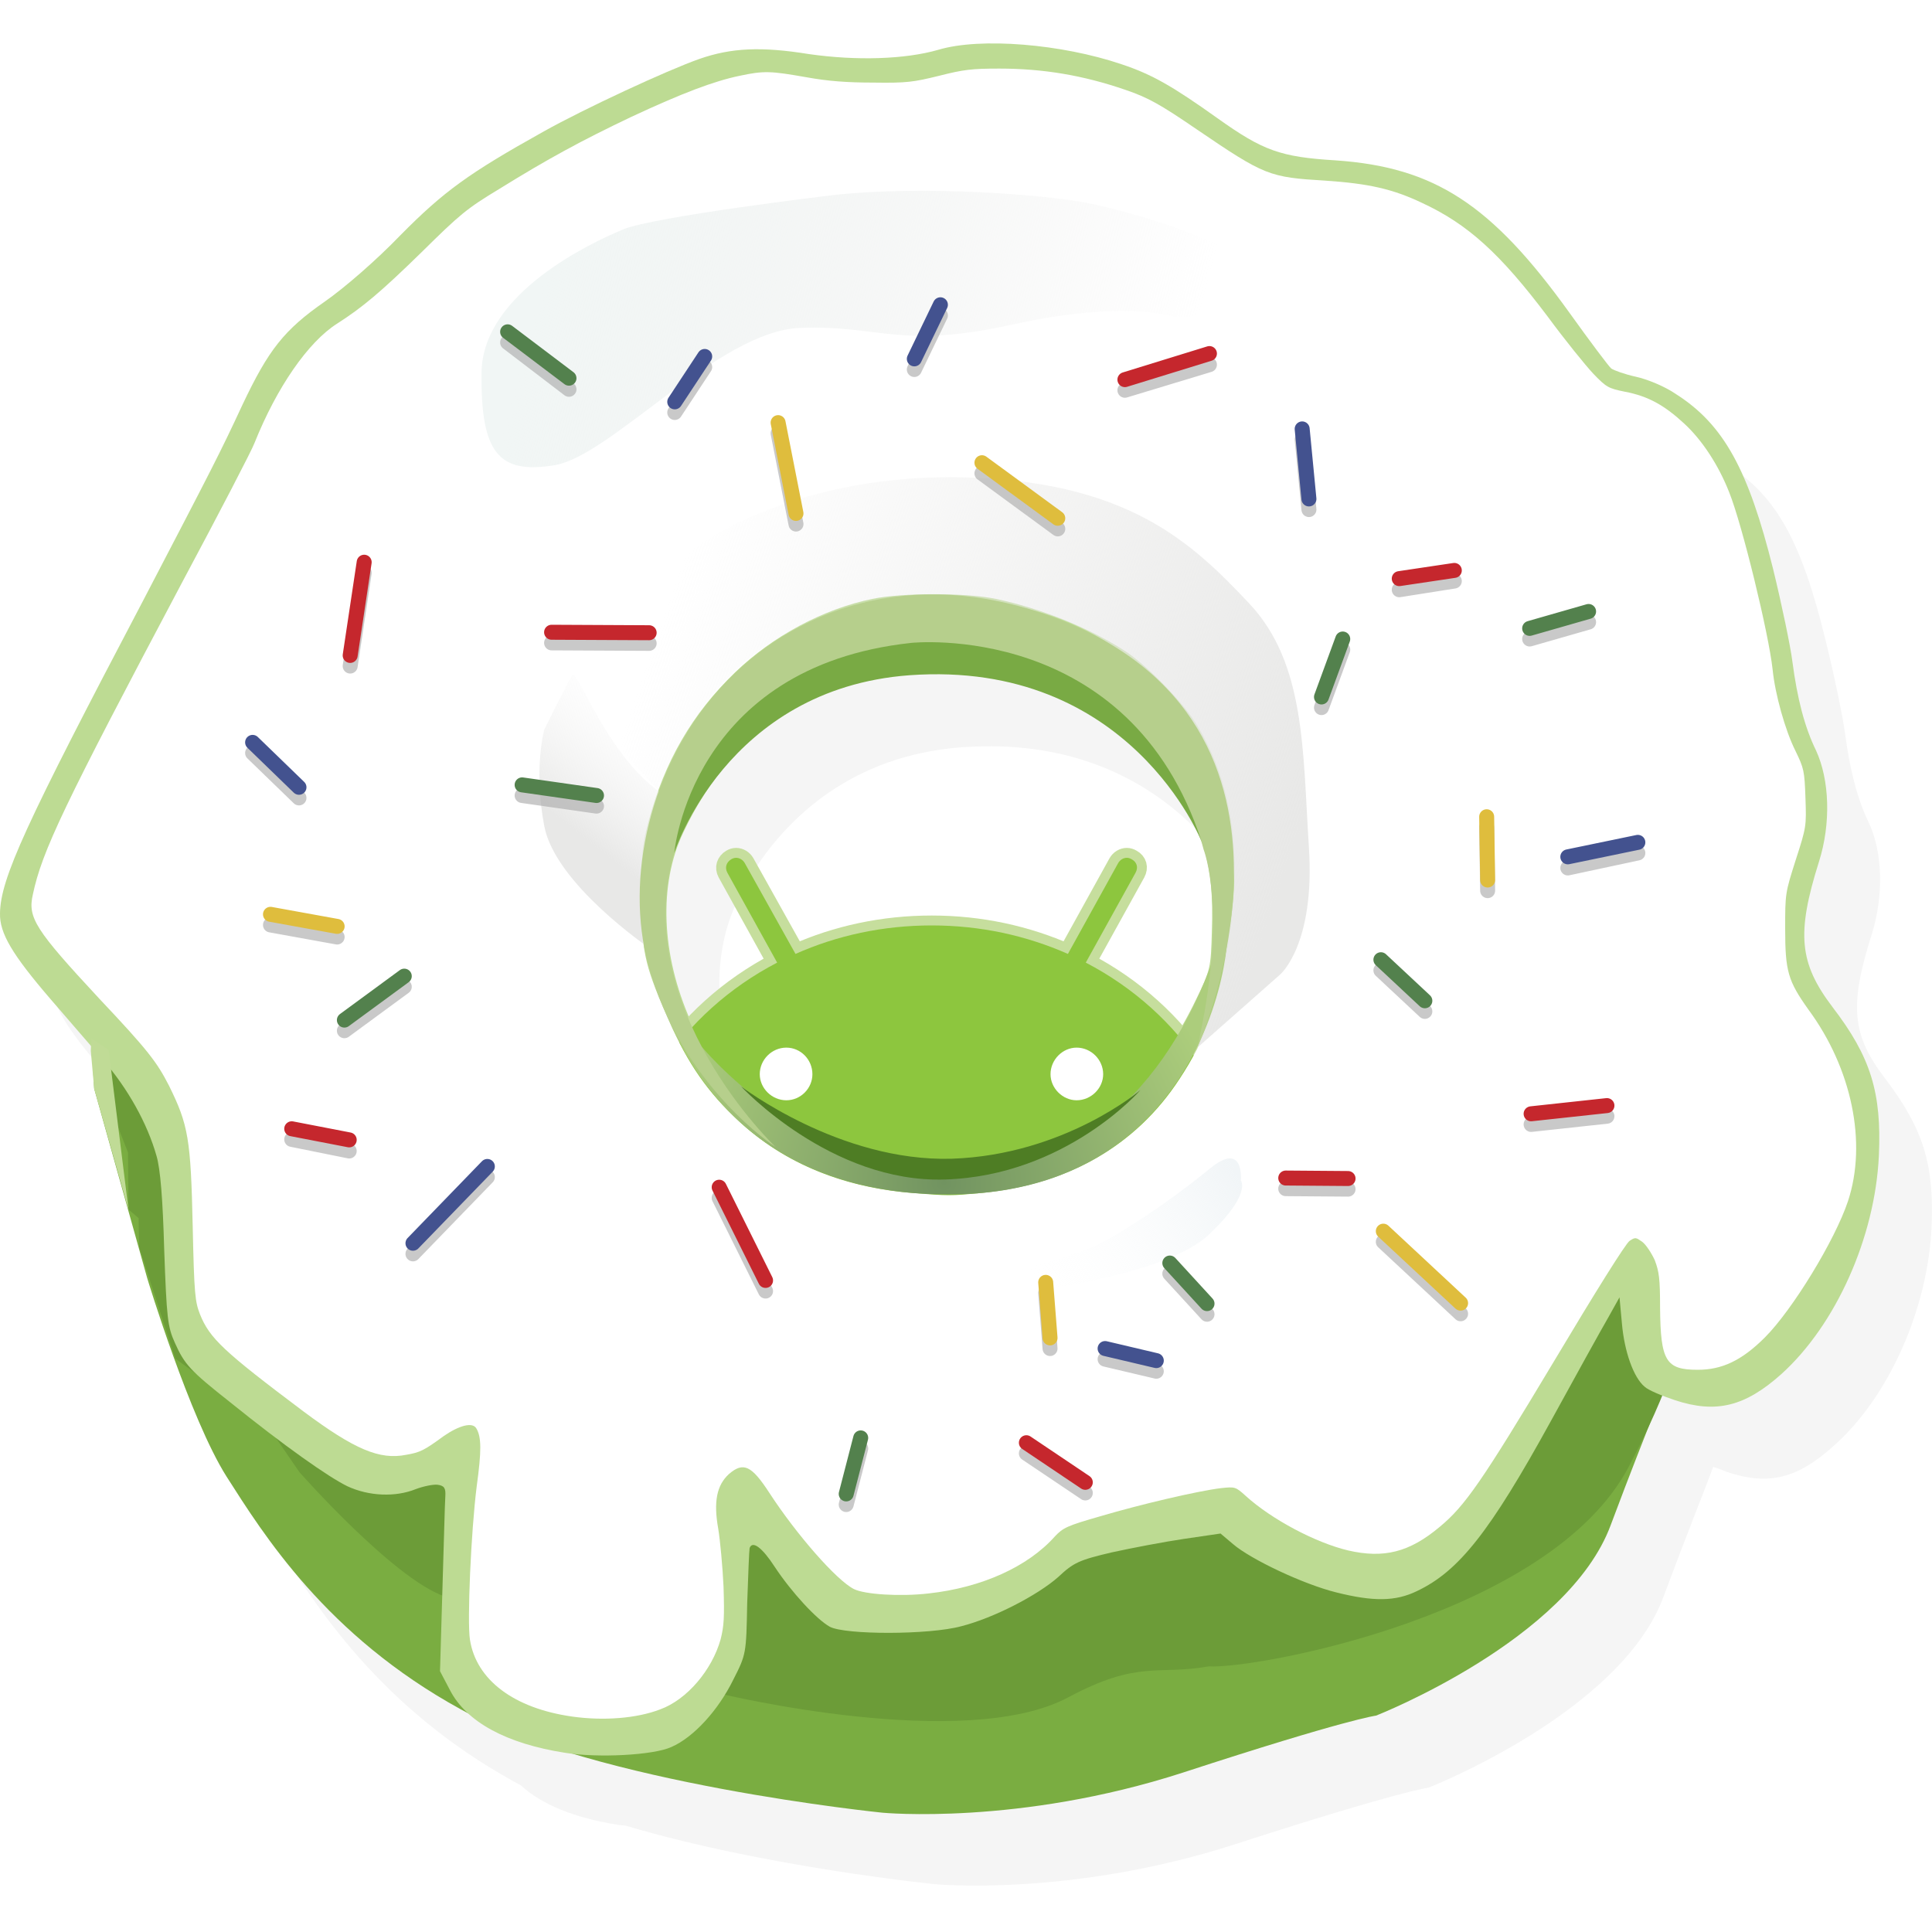 <svg version="1.2" xmlns="http://www.w3.org/2000/svg" viewBox="0 0 400 400" width="400" height="400">
	<title>1</title>
	<defs>
		<filter x="-50%" y="-50%" width="200%" height="200%" id="f1"> <feGaussianBlur stdDeviation="10.6"/> </filter>
		<linearGradient id="g1" x2="1" gradientUnits="userSpaceOnUse" gradientTransform="matrix(-43.978,23.012,-5.516,-10.541,256.944,244.368)">
			<stop offset="0" stop-color="#f1f5f7" stop-opacity="1"/>
			<stop offset="1" stop-color="#ffffff" stop-opacity="0"/>
		</linearGradient>
		<linearGradient id="g2" x2="1" gradientUnits="userSpaceOnUse" gradientTransform="matrix(21.585,-27.662,37.118,28.963,118.224,171.435)">
			<stop offset="0" stop-color="#e8e8e7" stop-opacity="1"/>
			<stop offset="1" stop-color="#ffffff" stop-opacity="0"/>
		</linearGradient>
		<linearGradient id="g3" x2="1" gradientUnits="userSpaceOnUse" gradientTransform="matrix(-132.04,-45.742,29.465,-85.056,263.622,189.133)">
			<stop offset="0" stop-color="#e8e8e7" stop-opacity="1"/>
			<stop offset="1" stop-color="#e8e8e7" stop-opacity="0"/>
		</linearGradient>
		<linearGradient id="g4" x2="1" gradientUnits="userSpaceOnUse" gradientTransform="matrix(128.426,33.447,-17.978,69.029,118.649,35.206)">
			<stop offset="0" stop-color="#f1f6f5" stop-opacity="1"/>
			<stop offset="1" stop-color="#e8e8e7" stop-opacity="0"/>
		</linearGradient>
		<radialGradient id="g5" cx="0" cy="0" r="1" gradientUnits="userSpaceOnUse" gradientTransform="matrix(59.968,0,0,59.968,195.438,244.881)">
			<stop offset="0" stop-color="#719360"/>
			<stop offset="1" stop-color="#accd7c"/>
		</radialGradient>
	</defs>
	<style>
		.s0 { opacity: .2;filter: url(#f1);fill: #000000 } 
		.s1 { fill: #7aad41 } 
		.s2 { fill: #6c9c38 } 
		.s3 { fill: #bddb93 } 
		.s4 { fill: #ffffff } 
		.s5 { fill: none;stroke: #c6de9d;stroke-linecap: round;stroke-width: 4.1 } 
		.s6 { fill: #8dc63e } 
		.s7 { fill: url(#g1) } 
		.s8 { fill: url(#g2) } 
		.s9 { fill: url(#g3) } 
		.s10 { fill: url(#g4) } 
		.s11 { opacity: .65;fill: none;stroke: #acacac;stroke-linecap: round;stroke-width: 3.1 } 
		.s12 { fill: #c0db96 } 
		.s13 { fill: none;stroke: #c5272d;stroke-linecap: round;stroke-width: 3.1 } 
		.s14 { fill: none;stroke: #43528f;stroke-linecap: round;stroke-width: 3.1 } 
		.s15 { fill: none;stroke: #53814d;stroke-linecap: round;stroke-width: 3.1 } 
		.s16 { fill: none;stroke: #dfbd3d;stroke-linecap: round;stroke-width: 3.1 } 
		.s17 { fill: url(#g5) } 
		.s18 { fill: #4e7d24 } 
		.s19 { fill: #b6cf8c } 
		.s20 { fill: #79aa44 } 
	</style>
	<g id="layer1">
		<g id="g79758">
			<path id="path8211-1" class="s0" d="m217.8 23.9c-4.9-0.1-9.3 0.3-12.6 1.2-6.9 2.1-17 2.4-26.8 0.9-9.9-1.5-16.1-1.2-22.7 1.1-6.7 2.3-23.7 10.2-32.2 15-15.5 8.7-20.6 12.4-29.6 21.5-5.1 5.1-11.6 10.8-15.7 13.7-8.4 5.9-11.7 9.9-17 21.4-4.7 9.8-6.1 12.6-20.8 40.7-24.3 46.3-29.3 57.3-29.5 64.5-0.1 4.1 2.6 8.6 10.5 17.9 2.6 2.9 5.8 6.7 8.5 9.8l0.6 8.7 11 39.2c0 0 8.7 29.1 16.3 41 7.6 11.9 20.7 32.9 48.5 48.3q0.7 0.4 1.5 0.8c4.3 4 11.2 6.8 20.1 8.2 0.5 0.1 1.1 0.1 1.7 0.2 28.9 8.6 64 12.1 64 12.1 0 0 28.2 2.7 62.2-8.3 34-11 40-11.7 40-11.7 0 0 39.8-15.6 48.6-39.5 5.5-14.7 7.8-20.2 10.3-26.9 1 0.3 2 0.7 3 1.1 8.5 2.8 14.5 1.3 22-5.5 11.4-10.1 19.4-28.3 20.2-45.1 0.6-13.1-1.7-20.5-9.6-30.9-6.9-9-7.5-15.1-2.7-30.1 2.4-7.8 2.2-16.8-0.7-22.9-2.4-5-3.9-10.9-4.9-18.4-0.4-3.2-2.2-11.9-4-19.2-5-20.6-10.2-29.9-20.1-36.3-2.3-1.5-6-3.1-8.3-3.6-2.2-0.5-4.5-1.2-5.1-1.6-0.5-0.4-4.4-5.7-8.7-11.6-16.1-22.5-27.9-30.1-48.4-31.5-11.4-0.8-14.9-2.1-24.4-8.8-9.4-6.7-13.6-9-19.9-11.2-7.7-2.6-17.2-4.1-25.3-4.2zm-12.4 130.6c38.2 0.3 52.4 30.2 54.1 34.2q0.3 1 0.6 2.1c0 0 1.2 3 1.7 9.2 0.1 2.3 0.2 4.9 0.1 7.7-0.2 5.4-0.3 7.2-1.5 10.2q-0.1 0.1-0.2 0.3c-0.4 1-0.9 2.2-1.6 3.6-3.6 7.5-9.5 16.3-13 19.4-3.4 2.9-13.8 8-21.2 10.4-7.7 2.4-22.2 3.2-29.3 1.5-19.1-4.4-36.2-15.6-41.2-26.8-6.1-13.7-6.6-28.3-1.5-39.2q1.9-4 4.1-7.5c6.7-10.1 19.7-23.2 42.7-24.9q3.2-0.2 6.2-0.2z"/>
			<path id="path8211" class="s1" d="m18.9 215l0.6 10.4 11 39.3c0 0 8.8 29 16.4 41 7.6 11.9 20.6 32.9 48.5 48.2 27.8 15.4 87.3 21.4 87.3 21.4 0 0 28.2 2.7 62.2-8.3 34-11.1 40-11.8 40-11.8 0 0 39.8-15.6 48.6-39.5 8.9-23.8 9.6-23.4 15.9-43.7 6.3-20.2-26.3-70.2-26.3-70.2l-136.7 52.7-116.6-62.7z"/>
			<path id="path12902" class="s2" d="m22.5 217.4l1.8 15.6 2.2 5.6 0.1 11.8 2.1 1.8 0.1 6 7.5 23.1 18.9 13.6 6.8 9.9c0 0 19.4 22 30 25.7 10.6 3.7 57.3 20.2 57.3 20.2 0 0 50.5 12.2 71.9 0.7 14.6-7.8 18.4-4.5 29.1-6.4 9.3 0.6 70.6-10.4 86.9-41.3 16.4-31 15.1-49.1 15.1-49.1l-23.8-8.2-151.3 40.9-135.5-72.1z"/>
			<path id="path64568" fill-rule="evenodd" class="s3" d="m117 362.9c-12.2-1.9-20.4-6.4-23.8-12.9l-2.1-4 0.5-17c0.3-9.4 0.5-18 0.6-19.2 0.1-1.7-0.2-2.2-1.6-2.4-0.9-0.1-2.9 0.3-4.5 0.9-4.2 1.7-9.7 1.5-14.2-0.6-3.9-1.9-13-8.3-24.4-17.5-8.1-6.4-9.3-7.7-11.3-12.2-1.5-3.3-1.7-5.2-2.2-19.2-0.3-10.6-0.8-16.8-1.6-19.5-1.9-6.7-5.9-13.9-11.1-19.9-2.7-3.1-7.5-8.7-10.8-12.5-8-9.3-10.6-13.7-10.5-17.8 0.1-7.2 5.2-18.3 29.5-64.5 14.7-28.2 16.1-30.9 20.7-40.8 5.4-11.4 8.6-15.5 17.1-21.4 4-2.8 10.6-8.5 15.6-13.7 9-9.1 14.1-12.8 29.7-21.5 8.4-4.7 25.4-12.6 32.2-15 6.6-2.3 12.8-2.6 22.7-1 9.8 1.4 19.9 1.1 26.8-0.9 8.7-2.6 25.5-1.2 37.9 3 6.3 2.1 10.5 4.5 19.9 11.2 9.4 6.7 13 8 24.4 8.7 20.5 1.4 32.3 9.1 48.4 31.5 4.3 6 8.2 11.2 8.7 11.6 0.6 0.4 2.8 1.2 5.1 1.7 2.3 0.5 6 2 8.3 3.6 9.9 6.3 15 15.7 20.1 36.2 1.8 7.4 3.6 16 4 19.2 1 7.6 2.5 13.5 4.9 18.4 2.8 6.1 3.1 15.1 0.6 23-4.7 14.9-4.1 21 2.8 30.1 7.9 10.3 10.2 17.7 9.6 30.8-0.8 16.9-8.9 35-20.2 45.2-7.5 6.7-13.5 8.2-22 5.4-2.7-0.9-5.6-2.1-6.3-2.8-2.3-1.9-4.2-7.3-4.7-13.1l-0.5-5.4-2.4 4.3c-1.4 2.4-6.7 12-11.8 21.3-12.7 23.1-19.1 31.1-27.7 35.2-4.5 2.2-9.1 2.2-16.7 0.3-6.9-1.7-17.8-6.9-21.4-10l-2.6-2.2-7.5 1.1c-4.1 0.6-10.9 1.9-15 2.8-6.8 1.6-7.9 2.1-11.1 5.1-4.3 3.8-13.4 8.5-20.1 10.2-6.6 1.8-24 1.8-27.2 0.1-2.7-1.5-7.9-7.1-11.4-12.4-2.6-4-4.6-5.5-5.2-3.9-0.1 0.5-0.3 5.6-0.5 11.4-0.2 10.5-0.2 10.6-2.9 15.9-3.1 6.3-8.2 11.9-12.8 13.9-3.7 1.7-15.2 2.3-22 1.2zm96.5-126.2c7.4-2.3 17.8-7.4 21.2-10.4 3.5-3.1 9.3-11.8 12.9-19.3 3-6.1 3.1-6.7 3.3-14.1 0.5-14.5-1.7-21.4-9.8-31.6-11.5-14.4-27.4-21.8-46.8-21.9-24.4-0.1-42.6 11.2-52.8 32.9-5.2 10.8-4.6 25.4 1.5 39.1 4.9 11.3 22.1 22.5 41.2 26.9 7.1 1.6 21.6 0.9 29.3-1.6z"/>
			<g id="g76060">
				<path id="rect71169" fill-rule="evenodd" class="s4" d="m234.7 214.7v18.5h-80.5v-18.5z"/>
				<path id="rect71169-9" fill-rule="evenodd" class="s5" d="m152.4 177.6q-0.5 0-1 0.3c-1 0.6-1.4 1.7-0.8 2.8l10.3 18.6c-19.8 10.3-33.2 29.9-33.2 52.4h130.3c0-22.5-13.4-42.1-33.2-52.4l10.3-18.6c0.6-1.1 0.3-2.2-0.8-2.8q-0.5-0.3-1-0.3c-0.7 0-1.4 0.4-1.8 1.1l-10.4 18.8c-8.6-3.8-18.1-5.9-28.2-5.9-10.1 0-19.7 2.1-28.2 5.9l-10.5-18.8c-0.4-0.7-1.1-1.1-1.8-1.1z"/>
				<path id="ellipse3033" class="s6" d="m152.4 177.6q-0.5 0-1 0.3c-1 0.6-1.4 1.7-0.8 2.8l10.3 18.6c-19.8 10.3-33.2 29.9-33.2 52.4h130.3c0-22.5-13.4-42.1-33.2-52.4l10.3-18.6c0.6-1.1 0.3-2.2-0.8-2.8q-0.5-0.3-1-0.3c-0.7 0-1.4 0.4-1.8 1.1l-10.4 18.8c-8.6-3.8-18.1-5.9-28.2-5.9-10.1 0-19.7 2.1-28.2 5.9l-10.5-18.8c-0.4-0.7-1.1-1.1-1.8-1.1zm10.4 39.3c3 0 5.4 2.5 5.4 5.5 0 2.9-2.4 5.4-5.4 5.4-3 0-5.5-2.5-5.5-5.4 0-3 2.5-5.5 5.5-5.5zm60.1 0c3 0 5.5 2.5 5.5 5.5 0 2.9-2.5 5.4-5.5 5.4-2.9 0-5.4-2.5-5.4-5.4 0-3 2.5-5.5 5.4-5.5z"/>
			</g>
			<path id="path63140" fill-rule="evenodd" class="s4" d="m118.5 355.4c-12.1-1.7-19.9-7.6-21.2-15.9-0.6-3.7 0.2-22.3 1.4-31.8 1-7.3 1-10.2-0.1-12-0.8-1.3-3.5-0.6-6.7 1.6-4.1 3-4.9 3.4-7.8 3.9-5.5 1.1-10.7-1.1-21.3-9-16.5-12.4-19.4-15.1-21.4-20.1-1-2.6-1.2-4-1.5-18.1-0.4-18.2-0.9-21.1-4.9-29.2-2.5-4.9-4.4-7.4-14.5-18.1-13.2-14.2-14.8-16.7-13.7-21.5 1.9-9 6.4-18.4 31-64.8 7.7-14.4 14.4-27.3 14.9-28.7 4.6-11.5 11.1-20.9 17.1-24.7 5.3-3.4 9-6.5 17.5-14.8 7.9-7.8 9.3-9 16.1-13.1 10-6.2 17-10 27.3-14.9 10.5-4.9 17.1-7.4 22.4-8.5 5.1-1.1 6.5-1 13.9 0.3 4.4 0.8 8.4 1.1 13.9 1.1 6.8 0.1 8.2-0.1 13.5-1.4 5.1-1.3 6.8-1.5 12.5-1.5 9.1 0 17.4 1.4 26.1 4.4 4.7 1.6 7.2 3 14.8 8.2 14.1 9.6 15 9.9 26.6 10.6 8.9 0.6 13.9 1.7 20 4.6 9.5 4.4 16.2 10.5 26 23.5 3.6 4.9 7.9 10.2 9.5 11.9 2.7 2.8 3.1 3 6.5 3.7 4.8 0.9 8.2 2.8 12.3 6.6 3.7 3.4 7.1 8.6 9.3 14.2 2.7 6.7 8.2 29.3 9 36.7 0.5 5.1 2.6 12.6 4.7 16.8 1.8 3.7 1.9 4.2 2.1 9.8 0.2 5.8 0.2 6-2 12.8-2.2 6.9-2.2 7-2.2 14.3 0 8.8 0.6 10.8 4.8 16.7 9 12.2 12.2 27.6 8.2 39.7-2.7 8.1-11.5 22.5-17.2 28.2-4.8 4.8-8.9 6.7-13.9 6.7-6.6 0-7.7-1.8-7.8-12.8 0-6.1-0.2-7.5-1.1-9.9-0.7-1.5-1.8-3.2-2.6-3.8-1.3-0.9-1.4-1-2.6-0.2-0.8 0.5-7.1 10.6-15.7 25-14.8 24.7-18.4 29.9-23.6 34.2-6.3 5.3-11.6 6.6-19 4.9-6.7-1.6-15.8-6.4-21.2-11.3-2.1-1.9-2.2-1.9-5.1-1.6-4.9 0.6-16.8 3.4-24.9 5.8-7 2-7.8 2.4-9.5 4.2-5.6 6.3-15.2 10.6-26.1 11.8-6 0.7-13.3 0.2-15.5-0.9-3.6-1.8-11.9-11.3-17.5-19.9-3.7-5.7-5.4-6.5-8.4-3.9-2.5 2.3-3.2 5.7-2.2 11.3 0.4 2.4 0.9 7.8 1.1 12 0.2 6.3 0.1 8.1-0.6 10.9-1.8 6.4-7 12.5-12.5 14.5-4.9 1.9-11.8 2.4-18.2 1.5zm84.6-108.4c18-1.7 32.1-9.8 41.1-23.6 5.4-8.2 8.2-15.8 10-27 3.1-19 1.2-33.5-6.2-46-2.6-4.5-10.1-12.2-14.6-15.3-7.2-4.8-17.6-9.1-27.2-11.1-6.1-1.3-19.5-1.3-25.6 0-10.2 2.1-20.6 7.7-28.4 15.2-8.9 8.6-14.6 18.4-18 31.1-1.3 5-1.4 6.2-1.4 15.1 0 11.3 0.6 14.1 4.9 24.1 4 9.5 8 15.6 14 21.4 9.6 9.5 22.2 14.9 37.3 16.1 7.5 0.6 7.7 0.6 14.1 0z"/>
			<path id="path16121" class="s7" d="m213 267.4c0 0 28.3-3.3 37.3-11.8 8.9-8.4 6.6-11.2 6.6-11.2 0 0 0.8-8.5-6.6-2.3-7.4 6.1-19.7 14.5-25.3 16.6-5.6 2-13.3 4.1-13.3 4.1 0 0-8.7 4.1 1.3 4.6z"/>
			<path id="path18569" class="s8" d="m134.2 196.1c0 0-19.2-13.1-21.5-25-2.3-11.9 0-20.1 0-20.1 0 0 4.8-9.7 5.8-11.2 1-1.5 7.1 16.6 18.4 24.4-3.7 11.2-4.4 9.7-2.7 31.9z"/>
			<path id="path21107" class="s9" d="m247.9 216.9l17.1-15.1c0 0 7.3-6.1 6-26.3-1.3-20.2-0.7-38.2-12.4-50.6-11.8-12.5-25.3-25.7-60.8-26.1-35.4-0.3-54.7 15.2-54.7 15.2 0 0-12 9.6-16.3 16.3-4.3 6.7-5.3 14.8-5.3 14.8 0 0 2 5.3 15.4 19.1 0.1 3.6 5.7-40.2 57.8-40.2 57.9 0 60.4 54.7 60.7 56.9 0.4 2.1 0 14.7-7.5 36z"/>
			<path id="path21887" class="s10" d="m172.4 40.4c0 0-36.9 4.4-43.4 7.1-6.5 2.7-29.1 13.2-29.3 29.6-0.2 16.5 3.4 21.2 15.2 19.2 11.7-2 33.9-27.7 50.6-28.4 16.6-0.7 20.6 4.5 44.1-0.7 23.5-5.2 33.4-1.6 33.4-1.6 0 0 21.7 0.1 19-7.3-2.7-7.4-27.6-14.4-36.5-16.2-8.9-1.8-34.2-3.8-53.1-1.7z"/>
			<path id="path24247-859" class="s11" d="m75.4 118.6l-2.9 19.3"/>
			<path id="path10110" class="s12" d="m19.5 225.4l7.1 25-4.1-33-3.6-2.4-0.1 2.6z"/>
			<path id="path24247" class="s13" d="m75.4 116.4l-2.9 19.3"/>
			<path id="path24247-9-0" class="s11" d="m52.3 155.9l9.6 9.3"/>
			<path id="path24247-9" class="s14" d="m52.3 153.7l9.6 9.3"/>
			<path id="path24247-1-2" class="s11" d="m114.2 133.1l20.2 0.1"/>
			<path id="path24247-1" class="s13" d="m114.2 130.9l20.2 0.1"/>
			<path id="path24247-4-5" class="s11" d="m108.1 164.7l15.4 2.2"/>
			<path id="path24247-4" class="s15" d="m108.1 162.5l15.4 2.2"/>
			<path id="path24247-3-7" class="s11" d="m69.8 194l-13.8-2.5"/>
			<path id="path24247-3" class="s16" d="m69.8 191.8l-13.8-2.5"/>
			<path id="path24247-90-3" class="s11" d="m83.7 204.3l-12.4 9.1"/>
			<path id="path24247-90" class="s15" d="m83.7 202.1l-12.4 9.1"/>
			<path id="path24247-7-4" class="s11" d="m60.4 235.9l11.9 2.4"/>
			<path id="path24247-7" class="s13" d="m60.4 233.7l11.9 2.3"/>
			<path id="path24247-8-7" class="s11" d="m100.9 243.7l-15.4 15.9"/>
			<path id="path24247-8" class="s14" d="m100.9 241.5l-15.4 15.9"/>
			<path id="path56129" class="s17" d="m145.1 216.5c0 0 20.9 25.7 51.1 26.2 30.2 0.6 48.5-22.2 56.6-49.1 3.1-17.6 6.1 53.3-56 53.7-56.8 0.3-62.6-51.2-62.6-51.2z"/>
			<path id="path24247-5-3" class="s11" d="m148.9 248l9.6 19.3"/>
			<path id="path24247-5" class="s13" d="m148.9 245.8l9.6 19.3"/>
			<path id="path24247-77-6" class="s11" d="m178.2 299.9l-3 11.6"/>
			<path id="path24247-77" class="s15" d="m178.2 297.7l-3 11.6"/>
			<path id="path24247-2-9" class="s11" d="m212.5 300.9l12.2 8.2"/>
			<path id="path24247-2" class="s13" d="m212.5 298.7l12.2 8.2"/>
			<path id="path24247-51-1" class="s11" d="m216.5 267.7l0.9 11.5"/>
			<path id="path24247-51" class="s16" d="m216.5 265.5l0.9 11.5"/>
			<path id="path24247-74-2" class="s11" d="m239.4 283.9l-10.6-2.5"/>
			<path id="path24247-74" class="s14" d="m239.4 281.7l-10.6-2.5"/>
			<path id="path24247-6-2" class="s11" d="m242.2 263.7l7.7 8.4"/>
			<path id="path24247-6" class="s15" d="m242.2 261.5l7.7 8.4"/>
			<path id="path24247-85-9" class="s11" d="m279.1 246.2l-12.9-0.1"/>
			<path id="path24247-85" class="s13" d="m279.1 244l-12.9-0.1"/>
			<path id="path24247-65-3" class="s11" d="m302.4 272l-16-14.9"/>
			<path id="path24247-65" class="s16" d="m302.4 269.8l-16-14.9"/>
			<path id="path24247-41-8" class="s11" d="m332.7 231.1l-15.7 1.7"/>
			<path id="path24247-41" class="s13" d="m332.7 228.9l-15.7 1.7"/>
			<path id="path24247-32-3" class="s11" d="m285.9 200.9l9.1 8.5"/>
			<path id="path24247-32" class="s15" d="m285.9 198.7l9.1 8.5"/>
			<path id="path24247-54-6" class="s11" d="m307.8 171.3l0.2 13.1"/>
			<path id="path24247-54" class="s16" d="m307.8 169.1l0.2 13.1"/>
			<path id="path24247-61-9" class="s11" d="m339.1 176.6l-14.5 3.1"/>
			<path id="path24247-61" class="s14" d="m339.1 174.4l-14.5 3"/>
			<path id="path24247-10-3" class="s11" d="m278 134.5l-4.4 12"/>
			<path id="path24247-10" class="s15" d="m278 132.3l-4.4 12"/>
			<path id="path24247-0-0" class="s11" d="m301.1 120.3l-11.4 1.8"/>
			<path id="path24247-0" class="s13" d="m301.1 118.1l-11.4 1.7"/>
			<path id="path24247-900-0" class="s11" d="m328.9 128.8l-12.2 3.5"/>
			<path id="path24247-900" class="s15" d="m328.9 126.6l-12.2 3.5"/>
			<path id="path24247-33-4" class="s11" d="m269.6 91l1.4 14.5"/>
			<path id="path24247-33" class="s14" d="m269.6 88.8l1.4 14.5"/>
			<path id="path24247-53-6" class="s11" d="m250.4 75.5l-17.5 5.3"/>
			<path id="path24247-53" class="s13" d="m250.4 73.2l-17.5 5.4"/>
			<path id="path24247-15-2" class="s11" d="m203.3 98l15.7 11.5"/>
			<path id="path24247-15" class="s16" d="m203.3 95.8l15.7 11.5"/>
			<path id="path24247-39-6" class="s11" d="m161.1 89.7l3.7 18.8"/>
			<path id="path24247-39" class="s16" d="m161.1 87.5l3.7 18.8"/>
			<path id="path24247-21-9" class="s11" d="m194.7 65.3l-5.4 11.2"/>
			<path id="path24247-21" class="s14" d="m194.7 63.1l-5.4 11.2"/>
			<path id="path24247-48-1" class="s11" d="m145.9 76l-6.2 9.4"/>
			<path id="path24247-48" class="s14" d="m145.9 73.8l-6.2 9.4"/>
			<path id="path24247-26-7" class="s11" d="m105.1 70.9l12.7 9.7"/>
			<path id="path24247-26" class="s15" d="m105.1 68.7l12.7 9.6"/>
			<path id="path51656" class="s18" d="m153.4 224.9c0 0 20.4 15.7 43.7 15 23.3-0.8 39-14.2 39-14.2 0 0-15.4 17.7-40.4 18.5-23.7 0.8-42.3-19.3-42.3-19.3z"/>
			<path id="path53500" class="s19" d="m249.2 175.9c0 0 5.1 12.8-1.3 41 0 0 30.3-67.3-30.3-89.3-29.1-10.6-53.6-1.4-68.4 14.8-14.8 16.3-19.8 39.6-15 57.3 6.8 25.2 26.4 37.8 26.4 37.8 0 0-30.3-28.7-21-60.9 7.6-26.6 23.8-37.5 49.3-41.8 24.8-4.2 54.1 17 60.3 41.1z"/>
			<path id="path49737" class="s20" d="m188.7 133.1c0 0 45.2-4.8 60.1 41.2 0 0-14.8-37.8-60.5-34.5-38 2.8-48.7 36.8-48.7 36.8 0 0 3.3-38.6 49.1-43.5z"/>
		</g>
	</g>
</svg>